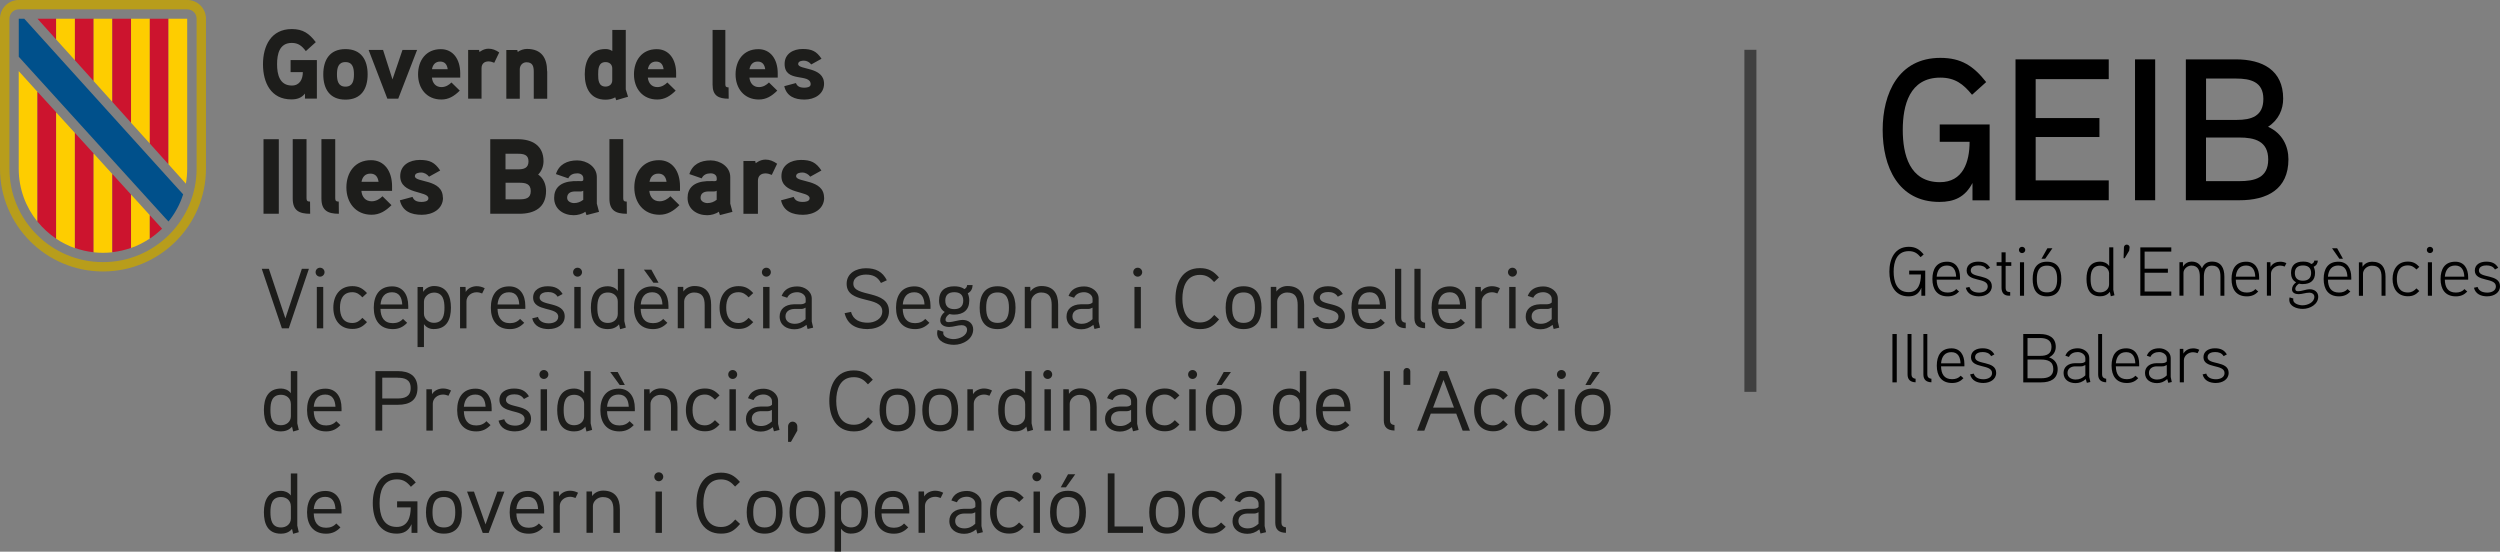 <?xml version="1.0" encoding="UTF-8"?>
<svg id="Capa_2" data-name="Capa 2" xmlns="http://www.w3.org/2000/svg" viewBox="0 0 432.83 95.51">
  <rect x="0" y="0" width="432.83" height="95.51" fill="#808080" stroke="none"/>
  <defs>
    <style>
      .cls-1 {
        fill: none;
      }

      .cls-2 {
        fill: #1d1d1b;
      }

      .cls-3 {
        fill: #00508b;
      }

      .cls-4 {
        fill: #b89d1b;
      }

      .cls-5 {
        fill: #fecd00;
      }

      .cls-6 {
        fill: #fff;
      }

      .cls-7 {
        fill: #cc142e;
      }

      .cls-8 {
        fill: #404040;
      }
    </style>
  </defs>
  <g id="Capa_1-2" data-name="Capa 1">
    <rect class="cls-8" x="302.01" y="8.62" width="2.08" height="59.22"/>
    <path class="cls-2" d="M50.31,10.41v2.08h2.12c0,1.21-.53,2.32-1.9,2.32-2.14,0-2.56-1.96-2.56-3.69s.39-3.69,2.54-3.69c1.15,0,1.78.54,2.44,1.42l1.72-1.55c-1.13-1.5-2.21-2.27-4.15-2.27-3.58,0-4.99,2.91-4.99,6.09s1.37,6.09,4.92,6.09c.94,0,1.75-.24,2.35-1.01v.87h2.06v-6.67h-4.54ZM63.65,12.88c0-2.51-1.11-4.38-3.84-4.38s-3.84,1.88-3.84,4.38,1.11,4.37,3.84,4.37,3.84-1.86,3.84-4.37M61.28,12.88c0,1.06-.2,2.12-1.47,2.12s-1.47-1.06-1.47-2.12.19-2.13,1.47-2.13,1.47,1.07,1.47,2.13M69.68,8.65l-1.73,5.1-1.63-5.1h-2.5l3.24,8.43h1.89l3.26-8.43h-2.52ZM79.68,12.69c0-2.47-1.27-4.18-3.36-4.18-2.57,0-3.94,1.96-3.94,4.37s1.47,4.35,4.03,4.35c1.29,0,2.24-.6,3.19-1.54l-1.44-1.41c-.41.42-1.01.8-1.73.8-1.01,0-1.56-.72-1.65-1.65h4.9v-.74h0ZM74.79,11.98c.14-.78.58-1.32,1.42-1.32s1.2.56,1.3,1.32h-2.73ZM86.43,9.08c-.6-.42-1.18-.65-1.85-.65-.89,0-1.56.58-1.56.58l-.08-.36h-1.89v8.43h2.32v-5.27c0-.72.43-1.18,1.21-1.18.33,0,.67.1.99.24l.86-1.79ZM94.72,12.34c0-2.33-.99-3.87-3.49-3.87-.55,0-1.21.22-1.59.53l-.08-.34h-1.9v8.43h2.33v-5.1c0-.66.48-1.21,1.15-1.21,1.07,0,1.27.7,1.27,1.62v4.69h2.33v-4.74h-.01ZM108.73,16.74c-.04-.12-.39-1.21-.39-1.26V5.18h-2.33v3.65c-.38-.24-.75-.34-1.17-.34-2.64,0-3.6,2.01-3.6,4.37s.95,4.4,3.6,4.4c.58,0,1.18-.12,1.68-.41l.17.5,2.04-.6h0ZM106,13.91c0,.66-.5,1.08-1.15,1.08-1.25,0-1.29-1.19-1.29-2.11s.04-2.13,1.29-2.13c.65,0,1.15.41,1.15,1.08v2.1h0ZM117.06,12.69c0-2.47-1.27-4.18-3.36-4.18-2.57,0-3.94,1.96-3.94,4.37s1.47,4.35,4.03,4.35c1.29,0,2.24-.6,3.19-1.54l-1.44-1.41c-.41.42-1.01.8-1.73.8-1.01,0-1.56-.72-1.65-1.65h4.9v-.74h0ZM112.17,11.98c.14-.78.58-1.32,1.42-1.32s1.2.56,1.3,1.32h-2.73ZM126.15,15.13c-.39,0-.57-.1-.57-.51V5.18h-2.21v9.49c0,1.91,1.03,2.42,2.79,2.42l-.02-1.94h0ZM134.65,12.69c0-2.47-1.27-4.18-3.36-4.18-2.57,0-3.94,1.96-3.94,4.37s1.47,4.35,4.03,4.35c1.29,0,2.24-.6,3.19-1.54l-1.44-1.41c-.41.42-1.01.8-1.73.8-1.01,0-1.56-.72-1.65-1.65h4.9v-.74h0ZM129.76,11.98c.14-.78.58-1.32,1.42-1.32s1.2.56,1.3,1.32h-2.73ZM142.67,14.51c0-3.03-4.48-2.35-4.48-3.43,0-.5.63-.58.99-.58.5,0,.98.27,1.27.66l1.78-.99c-.86-1.3-1.68-1.69-3.27-1.69s-3.12.8-3.12,2.59c0,3.36,4.51,1.52,4.51,3.53,0,.51-.72.58-1.1.58-.87,0-1.25-.29-1.45-.8l-2.02.54c.41,1.75,1.8,2.32,3.51,2.32s3.38-.92,3.38-2.75"/>
    <path class="cls-2" d="M48.27,24.1h-2.65v12.91h2.65v-12.91ZM53.68,34.9c-.42,0-.61-.11-.61-.56v-10.25h-2.39v10.29c0,2.07,1.11,2.63,3.02,2.63l-.02-2.11h0ZM58.65,34.9c-.42,0-.61-.11-.61-.56v-10.25h-2.39v10.29c0,2.07,1.11,2.63,3.02,2.63l-.02-2.11h0ZM67.88,32.26c0-2.68-1.37-4.53-3.64-4.53-2.78,0-4.27,2.12-4.27,4.73s1.6,4.72,4.36,4.72c1.39,0,2.43-.65,3.45-1.66l-1.56-1.54c-.44.46-1.1.87-1.87.87-1.1,0-1.69-.78-1.78-1.8h5.31v-.8h0ZM62.59,31.48c.15-.85.63-1.42,1.54-1.42s1.3.61,1.41,1.42h-2.95ZM76.67,34.22c0-3.29-4.84-2.56-4.84-3.72,0-.54.69-.63,1.08-.63.54,0,1.06.3,1.37.72l1.93-1.07c-.93-1.41-1.82-1.83-3.54-1.83s-3.38.87-3.38,2.81c0,3.2,4.88,2.5,4.88,3.83,0,.56-.78.63-1.18.63-.95,0-1.35-.31-1.57-.87l-2.19.59c.44,1.9,1.94,2.51,3.81,2.51s3.66-1,3.66-2.98M94.54,33.07c0-1.11-.42-2.22-1.37-2.85.61-.59.93-1.46.93-2.31,0-2.74-1.99-3.81-4.47-3.81h-4.75v12.91h5.04c2.62,0,4.62-1.07,4.62-3.94M91.5,27.93c0,1.2-.84,1.39-1.84,1.39h-2.14v-2.7h2.14c.98,0,1.84.15,1.84,1.31M91.89,33.09c0,1.27-.91,1.42-1.97,1.42h-2.39v-2.87h2.39c1.06,0,1.97.17,1.97,1.44M103.33,35.29v-4.64c0-1.78-1.74-2.88-3.39-2.88-1.76,0-3.17.7-3.69,2.37l2.14.74c.28-.63.86-.87,1.56-.87.57,0,1.04.31,1.04.85v.26c0,.11-.07.22-.32.24,0,0-.78-.02-1.39,0-2.32.13-3.34,1.24-3.34,2.9,0,1.94,1.6,3,3.39,3,.67,0,1.48-.2,2.02-.61l.19.59,2.17-.56-.37-1.39h0ZM100.98,34.59c-.47.37-1,.57-1.6.57-.5,0-1.19-.29-1.19-.9,0-.8.59-1.09,1.28-1.11h1.04c.19,0,.34-.04.47-.13v1.57h0ZM108.51,34.9c-.42,0-.61-.11-.61-.56v-10.25h-2.39v10.29c0,2.07,1.11,2.63,3.02,2.63l-.02-2.11h0ZM117.73,32.26c0-2.68-1.37-4.53-3.64-4.53-2.78,0-4.27,2.12-4.27,4.73s1.6,4.72,4.36,4.72c1.39,0,2.43-.65,3.45-1.66l-1.56-1.54c-.44.46-1.1.87-1.87.87-1.1,0-1.69-.78-1.78-1.8h5.31v-.8h0ZM112.45,31.48c.15-.85.63-1.42,1.54-1.42s1.3.61,1.41,1.42h-2.95ZM126.43,35.29v-4.64c0-1.78-1.74-2.88-3.39-2.88-1.77,0-3.17.7-3.69,2.37l2.14.74c.28-.63.86-.87,1.56-.87.57,0,1.04.31,1.04.85v.26c0,.11-.07.22-.32.24,0,0-.78-.02-1.39,0-2.32.13-3.34,1.24-3.34,2.9,0,1.94,1.6,3,3.39,3,.67,0,1.48-.2,2.02-.61l.19.59,2.17-.56-.37-1.39h0ZM124.08,34.59c-.47.37-1,.57-1.6.57-.5,0-1.19-.29-1.19-.9,0-.8.59-1.09,1.28-1.11h1.04c.19,0,.34-.04.47-.13v1.57h0ZM134.53,28.34c-.65-.46-1.28-.71-2-.71-.96,0-1.69.63-1.69.63l-.09-.39h-2.04v9.14h2.51v-5.72c0-.78.46-1.27,1.32-1.27.35,0,.72.11,1.08.26l.93-1.94h0ZM142.67,34.22c0-3.29-4.84-2.56-4.84-3.72,0-.54.69-.63,1.08-.63.54,0,1.06.3,1.37.72l1.93-1.07c-.93-1.41-1.82-1.83-3.54-1.83s-3.38.87-3.38,2.81c0,3.2,4.88,2.5,4.88,3.83,0,.56-.78.63-1.18.63-.95,0-1.35-.31-1.58-.87l-2.19.59c.44,1.9,1.95,2.51,3.81,2.51s3.66-1,3.66-2.98"/>
    <path class="cls-4" d="M32.42,0H3.24C1.45,0,0,1.45,0,3.24v25.93c0,9.84,7.98,17.83,17.83,17.83s17.83-7.98,17.83-17.83V3.24c0-1.79-1.45-3.24-3.24-3.24M34.04,29.17c0,8.95-7.26,16.21-16.21,16.21S1.63,38.13,1.63,29.17V3.24c0-.9.72-1.62,1.62-1.62h29.17c.9,0,1.62.72,1.62,1.62v25.93h0Z"/>
    <polygon class="cls-7" points="9.72 3.24 6.49 3.24 9.72 6.83 9.72 3.24"/>
    <polygon class="cls-5" points="9.72 6.49 9.72 3.24 12.97 3.24 12.97 10.43 9.72 6.83 9.72 6.49"/>
    <polygon class="cls-7" points="12.97 3.24 16.21 3.24 16.21 14.03 12.97 10.43 12.97 3.24"/>
    <polygon class="cls-5" points="16.21 3.24 19.45 3.24 19.45 17.64 16.21 14.03 16.21 3.24"/>
    <polygon class="cls-7" points="19.45 3.24 22.69 3.24 22.69 21.25 19.45 17.64 19.45 3.24"/>
    <polygon class="cls-5" points="22.69 20.26 22.69 3.24 25.94 3.24 25.94 22.69 25.94 24.85 22.69 21.25 22.69 20.26"/>
    <polygon class="cls-7" points="25.94 3.24 29.17 3.24 29.17 28.45 25.94 24.85 25.94 3.24"/>
    <g>
      <path class="cls-5" d="M29.17,28.45V3.24h3.24v25.94c0,.89-.08,1.77-.23,2.62l-3-3.35h0Z"/>
      <path class="cls-5" d="M3.24,29.2c0,3.47,1.21,6.67,3.24,9.17V15.89l-3.24-3.58v16.89Z"/>
      <path class="cls-7" d="M6.49,15.89v22.48c.93,1.14,2.02,2.14,3.24,2.96v-21.89l-3.24-3.55Z"/>
      <path class="cls-5" d="M9.72,19.45v21.88c1,.67,2.09,1.22,3.24,1.63v-19.95l-3.24-3.56Z"/>
      <path class="cls-7" d="M12.97,42.93c1.04.37,2.12.62,3.24.74v-17.1l-3.24-3.56s0,19.92,0,19.92Z"/>
      <path class="cls-5" d="M16.21,41.33v2.35c.53.06,1.07.09,1.62.09s1.09-.03,1.62-.09v-13.54l-3.24-3.57s0,14.76,0,14.76Z"/>
      <path class="cls-7" d="M22.69,33.69l-3.24-3.57v13.54c1.13-.13,2.21-.38,3.24-.74v-9.23h0Z"/>
    </g>
    <polygon class="cls-6" points="22.69 31.26 22.74 31.23 22.69 31.19 22.69 31.26"/>
    <g>
      <path class="cls-5" d="M22.69,42.93c1.16-.41,2.24-.96,3.24-1.63v-4.05l-3.24-3.57v9.23h0Z"/>
      <path class="cls-7" d="M25.94,37.26v4.05c.76-.51,1.47-1.08,2.12-1.72l-2.12-2.33Z"/>
      <path class="cls-3" d="M29.17,38.35c1.12-1.38,1.99-2.97,2.54-4.7l-1.71-1.88L4.2,3.24h-.95v6.59l25.27,27.82.65.7h.01s0,0,0,0Z"/>
    </g>
    <g>
      <rect class="cls-1" x="45.08" y="44.32" width="234.5" height="49.63"/>
      <path class="cls-2" d="M53.48,46.54l-3.48,10.3h-1.2l-3.48-10.3h1.23l2.86,8.58,2.85-8.58h1.23Z"/>
      <path class="cls-2" d="M55.41,47.9c-.43,0-.77-.35-.77-.77,0-.44.34-.78.77-.78s.78.34.78.78c0,.41-.35.77-.78.77ZM55.96,56.84h-1.11v-7.16h1.11v7.16Z"/>
      <path class="cls-2" d="M62.74,51.48c-.47-.51-.98-.89-1.74-.89-1.67,0-2.14,1.31-2.14,2.67s.47,2.66,2.14,2.66c.77,0,1.27-.37,1.74-.89l.8.74c-.75.8-1.4,1.18-2.54,1.18-2.18,0-3.29-1.62-3.29-3.69s1.11-3.72,3.29-3.72c1.14,0,1.8.41,2.54,1.2l-.8.74Z"/>
      <path class="cls-2" d="M70.68,53.48h-4.81c.04,1.45.62,2.47,2.15,2.47.74,0,1.33-.26,1.75-.74l.72.68c-.68.71-1.43,1.09-2.48,1.09-2.27,0-3.3-1.58-3.3-3.7s.96-3.7,3.19-3.7c1.86,0,2.78,1.45,2.78,3.38v.53h0ZM69.64,52.71c-.06-1.17-.5-2.11-1.77-2.11s-1.87.84-1.99,2.11h3.76Z"/>
      <path class="cls-2" d="M75.11,56.98c-.56,0-1.23-.18-1.71-.86v3.97h-1.11v-10.4h.95l.03.84c.47-.74,1.26-1.01,1.86-1.01,2.24,0,2.94,1.77,2.94,3.76s-.71,3.69-2.95,3.69h0ZM75.11,50.66c-.92,0-1.71.75-1.71,1.55v2.12c0,.84.78,1.56,1.71,1.56,1.64,0,1.84-1.43,1.84-2.61s-.2-2.63-1.84-2.63Z"/>
      <path class="cls-2" d="M83.48,50.81c-.29-.12-.62-.21-.95-.21-.96,0-1.77.68-1.77,1.58v4.66h-1.11v-7.16h.95l.03.86c.37-.65,1.17-.99,1.9-.99.48,0,.95.12,1.39.35l-.44.9h0Z"/>
      <path class="cls-2" d="M90.95,53.48h-4.81c.04,1.45.62,2.47,2.15,2.47.74,0,1.33-.26,1.75-.74l.72.68c-.68.71-1.43,1.09-2.48,1.09-2.27,0-3.3-1.58-3.3-3.7s.96-3.7,3.19-3.7c1.86,0,2.78,1.45,2.78,3.38v.53h0ZM89.9,52.71c-.06-1.17-.5-2.11-1.77-2.11s-1.87.84-1.99,2.11h3.76Z"/>
      <path class="cls-2" d="M95.05,56.98c-1.39,0-2.57-.48-2.91-1.86l.99-.25c.25.81,1.01,1.11,1.9,1.11.66,0,1.62-.26,1.62-1.14,0-1.8-4.35-.78-4.35-3.32,0-1.36,1.2-1.96,2.5-1.96,1.21,0,1.99.34,2.61,1.34l-.87.47c-.38-.6-.98-.81-1.65-.81-.54,0-1.46.15-1.46.96,0,1.56,4.34.59,4.34,3.27,0,1.45-1.37,2.18-2.72,2.18h0Z"/>
      <path class="cls-2" d="M99.99,47.9c-.42,0-.77-.35-.77-.77,0-.44.34-.78.77-.78s.78.34.78.78c0,.41-.35.77-.78.77ZM100.54,56.84h-1.11v-7.16h1.11v7.16Z"/>
      <path class="cls-2" d="M107.36,56.99l-.19-.84c-.5.62-1.24.83-1.92.83-2.27,0-2.95-1.69-2.95-3.72s.72-3.7,2.97-3.7c.54,0,1.27.21,1.7.81v-3.82h1.12v9.03s.25,1.1.26,1.14l-.99.28ZM106.96,52.2c0-.96-.77-1.56-1.7-1.56-1.65,0-1.84,1.42-1.84,2.63s.19,2.64,1.83,2.64c.93,0,1.71-.59,1.71-1.56v-2.14Z"/>
      <path class="cls-2" d="M115.73,53.48h-4.81c.04,1.45.62,2.47,2.15,2.47.74,0,1.33-.26,1.75-.74l.72.68c-.68.71-1.43,1.09-2.48,1.09-2.27,0-3.3-1.58-3.3-3.7s.96-3.7,3.19-3.7c1.86,0,2.78,1.45,2.78,3.38v.53h0ZM114.69,52.71c-.06-1.17-.5-2.11-1.77-2.11s-1.87.84-1.99,2.11h3.76ZM114.01,48.95h-.89l-1.64-2.26h1.29l1.24,2.26Z"/>
      <path class="cls-2" d="M123.11,56.84h-1.11v-4.03c0-1.26-.37-2.17-1.84-2.17-.98,0-1.71.78-1.71,1.56v4.63h-1.11v-7.16h.95l.03.8c.45-.68,1.24-.95,1.89-.95,2.09,0,2.91,1.29,2.91,3.24v4.06h0Z"/>
      <path class="cls-2" d="M129.61,51.48c-.47-.51-.98-.89-1.74-.89-1.67,0-2.14,1.31-2.14,2.67s.47,2.66,2.14,2.66c.77,0,1.27-.37,1.74-.89l.8.74c-.75.8-1.4,1.18-2.54,1.18-2.18,0-3.29-1.62-3.29-3.69s1.11-3.72,3.29-3.72c1.14,0,1.8.41,2.54,1.2l-.8.74Z"/>
      <path class="cls-2" d="M132.68,47.9c-.43,0-.77-.35-.77-.77,0-.44.34-.78.77-.78s.78.34.78.78c0,.41-.35.77-.78.77ZM133.23,56.84h-1.11v-7.16h1.11v7.16Z"/>
      <path class="cls-2" d="M140.78,56.73l-.96.23-.19-.72c-.66.54-1.33.77-2.08.77-1.4,0-2.57-.75-2.57-2.21,0-1.3.95-2.08,2.48-2.12.22-.01,1.11,0,1.11,0,.32-.01.66-.04.92-.32v-.59c0-.75-.78-1.18-1.46-1.18s-1.43.25-1.74.96l-.96-.32c.44-1.17,1.43-1.64,2.73-1.64,1.21,0,2.48.83,2.48,2.09v3.99l.25,1.08h0ZM139.48,53.26c-.4.22-.56.23-.86.23h-1.1c-.77.02-1.53.38-1.53,1.3s.84,1.27,1.58,1.27,1.33-.26,1.9-.8v-2Z"/>
      <path class="cls-2" d="M150.25,56.98c-2.09,0-3.54-.81-4.02-2.76l1.12-.22c.35,1.42,1.58,1.87,2.89,1.87,1.14,0,2.51-.6,2.51-1.96,0-2.82-6.17-1.12-6.17-4.78,0-1.84,1.65-2.69,3.35-2.69s2.86.59,3.61,2.08l-1.02.47c-.57-1.07-1.4-1.45-2.6-1.45-.93,0-2.18.37-2.18,1.58,0,2.45,6.17.92,6.17,4.78,0,1.99-1.8,3.07-3.67,3.07h0Z"/>
      <path class="cls-2" d="M161.1,53.48h-4.81c.04,1.45.62,2.47,2.15,2.47.74,0,1.33-.26,1.75-.74l.72.68c-.68.71-1.43,1.09-2.48,1.09-2.27,0-3.3-1.58-3.3-3.7s.96-3.7,3.19-3.7c1.86,0,2.78,1.45,2.78,3.38v.53h0ZM160.06,52.71c-.06-1.17-.5-2.11-1.77-2.11s-1.87.84-1.99,2.11h3.76,0Z"/>
      <path class="cls-2" d="M165.19,54.47c-.28,0-.5-.03-.81-.1-.35.22-.68.56-.68.99,0,.35.26.41.51.41.84,0,1.64-.38,2.47-.38,1.02,0,1.81.63,1.81,1.64,0,1.67-1.74,2.67-3.32,2.67-1.33,0-2.92-.56-2.92-2.02,0-.18.03-.38.09-.56l.99.31c-.02.07-.03.15-.03.23,0,.72,1.08,1.05,1.78,1.05.98,0,2.35-.54,2.35-1.64,0-.53-.48-.77-.92-.77-.75,0-1.45.31-2.18.31-.78,0-1.55-.34-1.55-1.14,0-.5.26-1.04.78-1.46-.74-.45-.98-1.23-.98-1.97,0-1.65.98-2.47,2.61-2.47.62,0,1.26.09,1.77.48.31-.15.45-.38.48-.69h.95c-.03.56-.21,1.11-.84,1.42.21.47.26.87.26,1.27,0,1.61-1.02,2.42-2.64,2.42h.01ZM165.22,50.59c-.96,0-1.56.44-1.56,1.45s.57,1.48,1.55,1.48,1.56-.47,1.56-1.48-.59-1.45-1.55-1.45Z"/>
      <path class="cls-2" d="M172.71,56.98c-2.29,0-3.1-1.59-3.1-3.7s.81-3.72,3.1-3.72,3.11,1.61,3.11,3.72-.83,3.7-3.11,3.7ZM172.71,50.63c-1.68,0-1.97,1.31-1.97,2.64s.29,2.63,1.97,2.63,1.97-1.3,1.97-2.63-.29-2.64-1.97-2.64Z"/>
      <path class="cls-2" d="M183.19,56.84h-1.11v-4.03c0-1.26-.37-2.17-1.84-2.17-.98,0-1.71.78-1.71,1.56v4.63h-1.11v-7.16h.95l.03.8c.45-.68,1.24-.95,1.89-.95,2.09,0,2.91,1.29,2.91,3.24v4.06h0Z"/>
      <path class="cls-2" d="M190.45,56.73l-.96.23-.19-.72c-.66.54-1.33.77-2.08.77-1.4,0-2.57-.75-2.57-2.21,0-1.3.95-2.08,2.48-2.12.22-.01,1.11,0,1.11,0,.32-.01.66-.04.92-.32v-.59c0-.75-.78-1.18-1.46-1.18s-1.43.25-1.74.96l-.96-.32c.44-1.17,1.43-1.64,2.73-1.64,1.21,0,2.48.83,2.48,2.09v3.99l.25,1.08h0ZM189.15,53.26c-.4.22-.56.23-.86.23h-1.09c-.77.02-1.53.38-1.53,1.3s.84,1.27,1.58,1.27,1.33-.26,1.9-.8v-2h0Z"/>
      <path class="cls-2" d="M196.97,47.9c-.42,0-.77-.35-.77-.77,0-.44.34-.78.77-.78s.78.34.78.78c0,.41-.35.77-.78.77ZM197.52,56.84h-1.11v-7.16h1.11v7.16Z"/>
      <path class="cls-2" d="M211.06,55.3c-.98,1.15-1.75,1.68-3.3,1.68-3.07,0-4.25-2.54-4.25-5.28s1.17-5.28,4.24-5.28c1.47,0,2.36.53,3.29,1.61l-.84.8c-.68-.77-1.33-1.24-2.45-1.24-2.42,0-3.04,2.2-3.04,4.12s.62,4.12,3.04,4.12c1.14,0,1.8-.5,2.48-1.3l.84.78h0Z"/>
      <path class="cls-2" d="M215.3,56.98c-2.29,0-3.1-1.59-3.1-3.7s.81-3.72,3.1-3.72,3.11,1.61,3.11,3.72-.83,3.7-3.11,3.7ZM215.3,50.63c-1.68,0-1.97,1.31-1.97,2.64s.29,2.63,1.97,2.63,1.97-1.3,1.97-2.63-.29-2.64-1.97-2.64Z"/>
      <path class="cls-2" d="M225.78,56.84h-1.11v-4.03c0-1.26-.37-2.17-1.84-2.17-.98,0-1.71.78-1.71,1.56v4.63h-1.11v-7.16h.95l.03.8c.45-.68,1.24-.95,1.89-.95,2.09,0,2.91,1.29,2.91,3.24v4.06h0Z"/>
      <path class="cls-2" d="M230.13,56.98c-1.39,0-2.57-.48-2.91-1.86l.99-.25c.25.81,1.01,1.11,1.9,1.11.66,0,1.62-.26,1.62-1.14,0-1.8-4.35-.78-4.35-3.32,0-1.36,1.2-1.96,2.5-1.96,1.21,0,1.99.34,2.61,1.34l-.87.47c-.38-.6-.98-.81-1.65-.81-.54,0-1.46.15-1.46.96,0,1.56,4.34.59,4.34,3.27,0,1.45-1.37,2.18-2.72,2.18h0Z"/>
      <path class="cls-2" d="M239.95,53.48h-4.81c.04,1.45.62,2.47,2.15,2.47.74,0,1.33-.26,1.75-.74l.72.68c-.68.71-1.43,1.09-2.48,1.09-2.27,0-3.3-1.58-3.3-3.7s.96-3.7,3.19-3.7c1.86,0,2.78,1.45,2.78,3.38v.53h0ZM238.9,52.71c-.06-1.17-.5-2.11-1.77-2.11s-1.87.84-1.99,2.11h3.76,0Z"/>
      <path class="cls-2" d="M243.39,56.83c-1.24-.03-1.86-.56-1.86-1.77v-8.52h1.07v8.52c0,.41.17.77.78.81v.96Z"/>
      <path class="cls-2" d="M246.74,56.83c-1.24-.03-1.86-.56-1.86-1.77v-8.52h1.07v8.52c0,.41.17.77.78.81v.96Z"/>
      <path class="cls-2" d="M253.82,53.48h-4.81c.04,1.45.62,2.47,2.15,2.47.74,0,1.33-.26,1.75-.74l.72.68c-.68.71-1.43,1.09-2.48,1.09-2.27,0-3.3-1.58-3.3-3.7s.96-3.7,3.19-3.7c1.86,0,2.78,1.45,2.78,3.38v.53h0ZM252.77,52.71c-.06-1.17-.5-2.11-1.77-2.11s-1.87.84-1.99,2.11h3.76,0Z"/>
      <path class="cls-2" d="M259.25,50.81c-.29-.12-.62-.21-.95-.21-.96,0-1.77.68-1.77,1.58v4.66h-1.11v-7.16h.95l.03.86c.37-.65,1.17-.99,1.9-.99.48,0,.95.12,1.39.35l-.44.9h0Z"/>
      <path class="cls-2" d="M261.85,47.9c-.42,0-.77-.35-.77-.77,0-.44.34-.78.77-.78s.78.34.78.78c0,.41-.35.77-.78.77ZM262.4,56.84h-1.11v-7.16h1.11v7.16Z"/>
      <path class="cls-2" d="M269.95,56.73l-.96.23-.19-.72c-.66.54-1.33.77-2.08.77-1.4,0-2.57-.75-2.57-2.21,0-1.3.95-2.08,2.48-2.12.22-.01,1.11,0,1.11,0,.32-.01.66-.04.92-.32v-.59c0-.75-.78-1.18-1.46-1.18s-1.43.25-1.74.96l-.96-.32c.44-1.17,1.43-1.64,2.73-1.64,1.21,0,2.48.83,2.48,2.09v3.99l.25,1.08h0ZM268.65,53.26c-.4.22-.56.23-.86.23h-1.09c-.77.02-1.53.38-1.53,1.3s.84,1.27,1.58,1.27,1.33-.26,1.9-.8v-2h0Z"/>
      <path class="cls-2" d="M50.75,74.7l-.19-.84c-.5.62-1.24.83-1.92.83-2.27,0-2.95-1.69-2.95-3.72s.72-3.7,2.97-3.7c.54,0,1.27.21,1.69.81v-3.82h1.12v9.03s.25,1.1.26,1.14l-.99.28h0ZM50.35,69.91c0-.96-.77-1.56-1.69-1.56-1.65,0-1.84,1.42-1.84,2.63s.19,2.64,1.83,2.64c.93,0,1.71-.59,1.71-1.56v-2.14h0Z"/>
      <path class="cls-2" d="M59.13,71.19h-4.81c.04,1.45.62,2.47,2.15,2.47.74,0,1.33-.26,1.75-.74l.72.68c-.68.71-1.43,1.09-2.48,1.09-2.27,0-3.3-1.58-3.3-3.7s.96-3.7,3.19-3.7c1.86,0,2.78,1.45,2.78,3.38v.53h0ZM58.08,70.42c-.06-1.17-.5-2.11-1.77-2.11s-1.87.84-1.99,2.11h3.76Z"/>
      <path class="cls-2" d="M68.9,70.08h-2.72v4.47h-1.18v-10.3h3.87c1.97,0,3.41.8,3.41,2.92s-1.34,2.91-3.38,2.91h0ZM68.84,65.39h-2.66v3.6h2.66c1.23,0,2.26-.32,2.26-1.81s-1.05-1.78-2.26-1.78h0Z"/>
      <path class="cls-2" d="M77.65,68.52c-.29-.12-.62-.21-.95-.21-.96,0-1.77.68-1.77,1.58v4.66h-1.11v-7.16h.95l.03.86c.37-.65,1.17-.99,1.9-.99.48,0,.95.12,1.39.35l-.44.9h0Z"/>
      <path class="cls-2" d="M85.12,71.19h-4.81c.04,1.45.62,2.47,2.15,2.47.74,0,1.33-.26,1.75-.74l.72.68c-.68.71-1.43,1.09-2.48,1.09-2.27,0-3.3-1.58-3.3-3.7s.96-3.7,3.19-3.7c1.86,0,2.78,1.45,2.78,3.38v.53h0ZM84.07,70.42c-.06-1.17-.5-2.11-1.77-2.11s-1.87.84-1.99,2.11h3.76Z"/>
      <path class="cls-2" d="M89.22,74.69c-1.39,0-2.57-.48-2.91-1.86l.99-.25c.25.81,1.01,1.11,1.9,1.11.66,0,1.62-.26,1.62-1.14,0-1.8-4.35-.78-4.35-3.32,0-1.36,1.2-1.96,2.5-1.96,1.21,0,1.99.34,2.61,1.34l-.87.47c-.38-.6-.98-.81-1.65-.81-.54,0-1.46.15-1.46.96,0,1.56,4.34.59,4.34,3.27,0,1.45-1.37,2.18-2.72,2.18h0Z"/>
      <path class="cls-2" d="M94.16,65.61c-.42,0-.77-.35-.77-.77,0-.44.34-.78.77-.78s.78.34.78.78c0,.41-.35.77-.78.77ZM94.71,74.56h-1.11v-7.16h1.11v7.16Z"/>
      <path class="cls-2" d="M101.53,74.7l-.19-.84c-.5.62-1.24.83-1.92.83-2.27,0-2.95-1.69-2.95-3.72s.72-3.7,2.97-3.7c.54,0,1.27.21,1.7.81v-3.82h1.12v9.03s.25,1.1.26,1.14l-.99.28ZM101.13,69.91c0-.96-.77-1.56-1.7-1.56-1.65,0-1.84,1.42-1.84,2.63s.19,2.64,1.83,2.64c.93,0,1.71-.59,1.71-1.56v-2.14Z"/>
      <path class="cls-2" d="M109.91,71.19h-4.81c.04,1.45.62,2.47,2.15,2.47.74,0,1.33-.26,1.75-.74l.72.68c-.68.71-1.43,1.09-2.48,1.09-2.27,0-3.3-1.58-3.3-3.7s.96-3.7,3.19-3.7c1.86,0,2.78,1.45,2.78,3.38v.53h0ZM108.86,70.42c-.06-1.17-.5-2.11-1.77-2.11s-1.87.84-1.99,2.11h3.76ZM108.18,66.66h-.89l-1.64-2.26h1.29l1.24,2.26Z"/>
      <path class="cls-2" d="M117.28,74.56h-1.11v-4.03c0-1.26-.37-2.17-1.84-2.17-.98,0-1.71.78-1.71,1.56v4.63h-1.11v-7.16h.95l.03.8c.45-.68,1.24-.95,1.89-.95,2.09,0,2.91,1.29,2.91,3.24v4.06h0Z"/>
      <path class="cls-2" d="M123.78,69.2c-.47-.51-.98-.89-1.74-.89-1.67,0-2.14,1.31-2.14,2.67s.47,2.66,2.14,2.66c.77,0,1.27-.37,1.74-.89l.8.74c-.75.8-1.4,1.18-2.54,1.18-2.18,0-3.29-1.62-3.29-3.69s1.11-3.72,3.29-3.72c1.14,0,1.8.41,2.54,1.2,0,0-.8.74-.8.74Z"/>
      <path class="cls-2" d="M126.85,65.61c-.43,0-.77-.35-.77-.77,0-.44.34-.78.77-.78s.78.34.78.78c0,.41-.35.77-.78.77ZM127.4,74.56h-1.11v-7.16h1.11v7.16Z"/>
      <path class="cls-2" d="M134.95,74.44l-.96.23-.19-.72c-.66.54-1.33.77-2.08.77-1.4,0-2.57-.75-2.57-2.21,0-1.3.95-2.08,2.48-2.12.22-.01,1.11,0,1.11,0,.32-.01.66-.04.92-.32v-.59c0-.75-.78-1.18-1.46-1.18s-1.43.25-1.74.96l-.96-.32c.44-1.17,1.43-1.64,2.73-1.64,1.21,0,2.48.83,2.48,2.09v3.99l.25,1.08h0ZM133.65,70.96c-.4.22-.56.23-.86.23h-1.1c-.77.02-1.53.38-1.53,1.3s.84,1.27,1.58,1.27,1.33-.26,1.9-.8v-2Z"/>
      <path class="cls-2" d="M138.04,74.56l-1.1,1.94h-.5v-2.67c0-.45.35-.83.77-.83.47,0,.83.37.83.83v.72h0Z"/>
      <path class="cls-2" d="M151.13,73.01c-.98,1.15-1.75,1.68-3.3,1.68-3.07,0-4.25-2.54-4.25-5.28s1.17-5.28,4.24-5.28c1.47,0,2.36.53,3.29,1.61l-.84.8c-.68-.77-1.33-1.24-2.45-1.24-2.42,0-3.04,2.2-3.04,4.12s.62,4.12,3.04,4.12c1.14,0,1.8-.5,2.48-1.3l.84.78h0Z"/>
      <path class="cls-2" d="M155.38,74.69c-2.29,0-3.1-1.59-3.1-3.7s.81-3.72,3.1-3.72,3.11,1.61,3.11,3.72-.83,3.7-3.11,3.7ZM155.38,68.34c-1.68,0-1.97,1.31-1.97,2.64s.29,2.63,1.97,2.63,1.97-1.3,1.97-2.63-.29-2.64-1.97-2.64Z"/>
      <path class="cls-2" d="M162.78,74.69c-2.29,0-3.1-1.59-3.1-3.7s.81-3.72,3.1-3.72,3.11,1.61,3.11,3.72-.83,3.7-3.11,3.7ZM162.78,68.34c-1.68,0-1.97,1.31-1.97,2.64s.29,2.63,1.97,2.63,1.97-1.3,1.97-2.63-.29-2.64-1.97-2.64Z"/>
      <path class="cls-2" d="M171.31,68.52c-.29-.12-.62-.21-.95-.21-.96,0-1.77.68-1.77,1.58v4.66h-1.11v-7.16h.95l.03.86c.37-.65,1.17-.99,1.9-.99.48,0,.95.12,1.39.35l-.44.9h0Z"/>
      <path class="cls-2" d="M177.88,74.7l-.19-.84c-.5.62-1.24.83-1.92.83-2.27,0-2.95-1.69-2.95-3.72s.72-3.7,2.97-3.7c.54,0,1.27.21,1.69.81v-3.82h1.12v9.03s.25,1.1.26,1.14l-.99.28h0ZM177.48,69.91c0-.96-.77-1.56-1.69-1.56-1.65,0-1.84,1.42-1.84,2.63s.19,2.64,1.83,2.64c.93,0,1.71-.59,1.71-1.56v-2.14h0Z"/>
      <path class="cls-2" d="M181.39,65.61c-.43,0-.77-.35-.77-.77,0-.44.34-.78.77-.78s.78.34.78.78c0,.41-.35.77-.78.77ZM181.94,74.56h-1.11v-7.16h1.11v7.16Z"/>
      <path class="cls-2" d="M189.86,74.56h-1.11v-4.03c0-1.26-.37-2.17-1.84-2.17-.98,0-1.71.78-1.71,1.56v4.63h-1.11v-7.16h.95l.03.8c.45-.68,1.24-.95,1.89-.95,2.09,0,2.91,1.29,2.91,3.24v4.06h0Z"/>
      <path class="cls-2" d="M197.12,74.44l-.96.23-.19-.72c-.66.54-1.33.77-2.08.77-1.4,0-2.57-.75-2.57-2.21,0-1.3.95-2.08,2.48-2.12.22-.01,1.11,0,1.11,0,.32-.01.66-.04.92-.32v-.59c0-.75-.78-1.18-1.46-1.18s-1.43.25-1.74.96l-.96-.32c.44-1.17,1.43-1.64,2.73-1.64,1.21,0,2.48.83,2.48,2.09v3.99l.25,1.08h0ZM195.83,70.96c-.4.22-.56.23-.86.23h-1.09c-.77.02-1.53.38-1.53,1.3s.84,1.27,1.58,1.27,1.33-.26,1.9-.8v-2h0Z"/>
      <path class="cls-2" d="M203.4,69.2c-.47-.51-.98-.89-1.74-.89-1.67,0-2.14,1.31-2.14,2.67s.47,2.66,2.14,2.66c.77,0,1.27-.37,1.74-.89l.8.74c-.75.8-1.4,1.18-2.54,1.18-2.18,0-3.29-1.62-3.29-3.69s1.11-3.72,3.29-3.72c1.14,0,1.8.41,2.54,1.2,0,0-.8.74-.8.74Z"/>
      <path class="cls-2" d="M206.47,65.61c-.43,0-.77-.35-.77-.77,0-.44.34-.78.77-.78s.78.34.78.78c0,.41-.35.77-.78.77ZM207.01,74.56h-1.11v-7.16h1.11v7.16Z"/>
      <path class="cls-2" d="M211.87,74.69c-2.29,0-3.1-1.59-3.1-3.7s.81-3.72,3.1-3.72,3.11,1.61,3.11,3.72-.83,3.7-3.11,3.7ZM211.87,68.34c-1.68,0-1.97,1.31-1.97,2.64s.29,2.63,1.97,2.63,1.97-1.3,1.97-2.63-.29-2.64-1.97-2.64ZM213.12,64.4l-1.61,2.26h-.9l1.26-2.26h1.26,0Z"/>
      <path class="cls-2" d="M225.43,74.7l-.19-.84c-.5.62-1.24.83-1.92.83-2.27,0-2.95-1.69-2.95-3.72s.72-3.7,2.97-3.7c.54,0,1.27.21,1.7.81v-3.82h1.12v9.03s.25,1.1.26,1.14l-.99.28ZM225.03,69.91c0-.96-.77-1.56-1.7-1.56-1.65,0-1.84,1.42-1.84,2.63s.19,2.64,1.83,2.64c.93,0,1.71-.59,1.71-1.56v-2.14Z"/>
      <path class="cls-2" d="M233.81,71.19h-4.81c.04,1.45.62,2.47,2.15,2.47.74,0,1.33-.26,1.75-.74l.72.68c-.68.71-1.43,1.09-2.48,1.09-2.27,0-3.3-1.58-3.3-3.7s.96-3.7,3.19-3.7c1.86,0,2.78,1.45,2.78,3.38v.53h0ZM232.76,70.42c-.06-1.17-.5-2.11-1.77-2.11s-1.87.84-1.99,2.11h3.76,0Z"/>
      <path class="cls-2" d="M241.44,74.54c-1.24-.03-1.86-.56-1.86-1.77v-8.52h1.07v8.52c0,.41.17.77.78.81v.96Z"/>
      <path class="cls-2" d="M244.17,66.63h-1.18v-2.36c0-.31.26-.57.59-.57s.59.26.59.57v2.36h0Z"/>
      <path class="cls-2" d="M254.49,74.56h-1.26l-1.11-2.95h-4.41l-1.11,2.95h-1.26l3.96-10.3h1.23l3.96,10.3h0ZM251.73,70.57l-1.81-4.81-1.81,4.81h3.63,0Z"/>
      <path class="cls-2" d="M260.25,69.2c-.47-.51-.98-.89-1.74-.89-1.67,0-2.14,1.31-2.14,2.67s.47,2.66,2.14,2.66c.77,0,1.27-.37,1.74-.89l.8.74c-.75.8-1.4,1.18-2.54,1.18-2.18,0-3.29-1.62-3.29-3.69s1.11-3.72,3.29-3.72c1.14,0,1.8.41,2.54,1.2,0,0-.8.74-.8.74Z"/>
      <path class="cls-2" d="M267.27,69.2c-.47-.51-.98-.89-1.74-.89-1.67,0-2.14,1.31-2.14,2.67s.47,2.66,2.14,2.66c.77,0,1.27-.37,1.74-.89l.8.74c-.75.8-1.4,1.18-2.54,1.18-2.18,0-3.29-1.62-3.29-3.69s1.11-3.72,3.29-3.72c1.14,0,1.8.41,2.54,1.2,0,0-.8.74-.8.74Z"/>
      <path class="cls-2" d="M270.33,65.61c-.42,0-.77-.35-.77-.77,0-.44.34-.78.77-.78s.78.34.78.78c0,.41-.35.77-.78.77ZM270.88,74.56h-1.11v-7.16h1.11v7.16Z"/>
      <path class="cls-2" d="M275.74,74.69c-2.29,0-3.1-1.59-3.1-3.7s.81-3.72,3.1-3.72,3.11,1.61,3.11,3.72-.83,3.7-3.11,3.7ZM275.74,68.34c-1.68,0-1.97,1.31-1.97,2.64s.29,2.63,1.97,2.63,1.97-1.3,1.97-2.63-.29-2.64-1.97-2.64ZM276.99,64.4l-1.61,2.26h-.9l1.26-2.26h1.26,0Z"/>
      <path class="cls-2" d="M50.75,92.41l-.19-.84c-.5.62-1.24.83-1.92.83-2.27,0-2.95-1.69-2.95-3.72s.72-3.7,2.97-3.7c.54,0,1.27.21,1.69.81v-3.82h1.12v9.03s.25,1.1.26,1.14l-.99.28h0ZM50.35,87.61c0-.96-.77-1.56-1.69-1.56-1.65,0-1.84,1.42-1.84,2.63s.19,2.64,1.83,2.64c.93,0,1.71-.59,1.71-1.56v-2.14h0Z"/>
      <path class="cls-2" d="M59.13,88.9h-4.81c.04,1.45.62,2.47,2.15,2.47.74,0,1.33-.26,1.75-.74l.72.68c-.68.71-1.43,1.09-2.48,1.09-2.27,0-3.3-1.58-3.3-3.7s.96-3.7,3.19-3.7c1.86,0,2.78,1.45,2.78,3.38v.53h0ZM58.08,88.13c-.06-1.17-.5-2.11-1.77-2.11s-1.87.84-1.99,2.11h3.76Z"/>
      <path class="cls-2" d="M72.27,86.8v5.46h-1.02v-1.51c-.54,1.23-1.42,1.64-2.59,1.64-3.02,0-4.12-2.61-4.12-5.28s1.15-5.28,4.18-5.28c1.49,0,2.36.57,3.26,1.7l-.84.75c-.66-.81-1.3-1.29-2.42-1.29-2.45,0-3,2.18-3,4.12s.54,4.12,2.97,4.12c1.9,0,2.42-1.68,2.42-3.38h-2.36v-1.05h3.52Z"/>
      <path class="cls-2" d="M76.85,92.39c-2.29,0-3.1-1.59-3.1-3.7s.81-3.72,3.1-3.72,3.11,1.61,3.11,3.72-.83,3.7-3.11,3.7ZM76.85,86.05c-1.68,0-1.97,1.31-1.97,2.64s.29,2.63,1.97,2.63,1.97-1.3,1.97-2.63-.29-2.64-1.97-2.64Z"/>
      <path class="cls-2" d="M87.33,85.11l-2.73,7.16h-1.02l-2.72-7.16h1.2l2,5.67,2.05-5.67h1.21,0Z"/>
      <path class="cls-2" d="M94.21,88.9h-4.81c.04,1.45.62,2.47,2.15,2.47.74,0,1.33-.26,1.75-.74l.72.68c-.68.71-1.43,1.09-2.48,1.09-2.27,0-3.3-1.58-3.3-3.7s.96-3.7,3.19-3.7c1.86,0,2.78,1.45,2.78,3.38v.53h0ZM93.16,88.13c-.06-1.17-.5-2.11-1.77-2.11s-1.87.84-1.99,2.11h3.76Z"/>
      <path class="cls-2" d="M99.64,86.22c-.29-.12-.62-.21-.95-.21-.96,0-1.77.68-1.77,1.58v4.66h-1.11v-7.16h.95l.03.86c.37-.65,1.17-.99,1.9-.99.48,0,.95.12,1.39.35l-.44.9h0Z"/>
      <path class="cls-2" d="M107.31,92.26h-1.11v-4.03c0-1.26-.37-2.17-1.84-2.17-.98,0-1.71.78-1.71,1.56v4.63h-1.11v-7.16h.95l.03.8c.45-.68,1.24-.95,1.89-.95,2.09,0,2.91,1.29,2.91,3.24v4.06h0Z"/>
      <path class="cls-2" d="M114.05,83.32c-.42,0-.77-.35-.77-.77,0-.44.34-.78.77-.78s.78.34.78.78c0,.41-.35.77-.78.77ZM114.6,92.26h-1.11v-7.16h1.11v7.16Z"/>
      <path class="cls-2" d="M128.13,90.71c-.98,1.15-1.75,1.68-3.3,1.68-3.07,0-4.25-2.54-4.25-5.28s1.17-5.28,4.24-5.28c1.47,0,2.36.53,3.29,1.61l-.84.8c-.68-.77-1.33-1.24-2.45-1.24-2.42,0-3.04,2.2-3.04,4.12s.62,4.12,3.04,4.12c1.14,0,1.8-.5,2.48-1.3l.84.78h0Z"/>
      <path class="cls-2" d="M132.38,92.39c-2.29,0-3.1-1.59-3.1-3.7s.81-3.72,3.1-3.72,3.11,1.61,3.11,3.72-.83,3.7-3.11,3.7ZM132.38,86.05c-1.68,0-1.97,1.31-1.97,2.64s.29,2.63,1.97,2.63,1.97-1.3,1.97-2.63-.29-2.64-1.97-2.64Z"/>
      <path class="cls-2" d="M139.79,92.39c-2.29,0-3.1-1.59-3.1-3.7s.81-3.72,3.1-3.72,3.11,1.61,3.11,3.72-.83,3.7-3.11,3.7h0ZM139.79,86.05c-1.68,0-1.97,1.31-1.97,2.64s.29,2.63,1.97,2.63,1.97-1.3,1.97-2.63-.29-2.64-1.97-2.64h0Z"/>
      <path class="cls-2" d="M147.32,92.39c-.56,0-1.23-.18-1.71-.86v3.97h-1.11v-10.4h.95l.03.84c.47-.74,1.26-1.01,1.86-1.01,2.24,0,2.94,1.77,2.94,3.76s-.71,3.69-2.95,3.69h0ZM147.32,86.08c-.92,0-1.71.75-1.71,1.55v2.12c0,.84.78,1.56,1.71,1.56,1.64,0,1.84-1.43,1.84-2.61s-.21-2.63-1.84-2.63Z"/>
      <path class="cls-2" d="M157.43,88.9h-4.81c.04,1.45.62,2.47,2.15,2.47.74,0,1.33-.26,1.75-.74l.72.68c-.68.71-1.43,1.09-2.48,1.09-2.27,0-3.3-1.58-3.3-3.7s.96-3.7,3.19-3.7c1.86,0,2.78,1.45,2.78,3.38v.53h0ZM156.38,88.13c-.06-1.17-.5-2.11-1.77-2.11s-1.87.84-1.99,2.11h3.76,0Z"/>
      <path class="cls-2" d="M162.86,86.22c-.29-.12-.62-.21-.95-.21-.96,0-1.77.68-1.77,1.58v4.66h-1.11v-7.16h.95l.03.86c.37-.65,1.17-.99,1.9-.99.48,0,.95.12,1.39.35l-.44.9h0Z"/>
      <path class="cls-2" d="M170.16,92.14l-.96.23-.19-.72c-.66.54-1.33.77-2.08.77-1.4,0-2.57-.75-2.57-2.21,0-1.3.95-2.08,2.48-2.12.22-.01,1.11,0,1.11,0,.32-.01.66-.04.92-.32v-.59c0-.75-.78-1.18-1.46-1.18s-1.43.25-1.74.96l-.96-.32c.44-1.17,1.43-1.64,2.73-1.64,1.21,0,2.48.83,2.48,2.09v3.99l.25,1.08h0ZM168.86,88.68c-.4.22-.56.23-.86.23h-1.1c-.77.02-1.53.38-1.53,1.3s.84,1.27,1.58,1.27,1.33-.26,1.9-.8v-2h0Z"/>
      <path class="cls-2" d="M176.44,86.91c-.47-.51-.98-.89-1.74-.89-1.67,0-2.14,1.31-2.14,2.67s.47,2.66,2.14,2.66c.77,0,1.27-.37,1.74-.89l.8.74c-.75.8-1.4,1.18-2.54,1.18-2.18,0-3.29-1.62-3.29-3.69s1.11-3.72,3.29-3.72c1.14,0,1.8.41,2.54,1.2l-.8.74Z"/>
      <path class="cls-2" d="M179.51,83.32c-.42,0-.77-.35-.77-.77,0-.44.34-.78.77-.78s.78.34.78.78c0,.41-.35.77-.78.77ZM180.05,92.26h-1.11v-7.16h1.11v7.16Z"/>
      <path class="cls-2" d="M184.9,92.39c-2.29,0-3.1-1.59-3.1-3.7s.81-3.72,3.1-3.72,3.11,1.61,3.11,3.72-.83,3.7-3.11,3.7ZM184.9,86.05c-1.68,0-1.97,1.31-1.97,2.64s.29,2.63,1.97,2.63,1.97-1.3,1.97-2.63-.29-2.64-1.97-2.64ZM186.16,82.11l-1.61,2.26h-.9l1.26-2.26h1.26,0Z"/>
      <path class="cls-2" d="M197.88,92.26h-6.09v-10.3h1.17v9.19h4.93v1.11h0Z"/>
      <path class="cls-2" d="M202.07,92.39c-2.29,0-3.1-1.59-3.1-3.7s.81-3.72,3.1-3.72,3.11,1.61,3.11,3.72-.83,3.7-3.11,3.7ZM202.07,86.05c-1.68,0-1.97,1.31-1.97,2.64s.29,2.63,1.97,2.63,1.97-1.3,1.97-2.63-.29-2.64-1.97-2.64Z"/>
      <path class="cls-2" d="M211.41,86.91c-.47-.51-.98-.89-1.74-.89-1.67,0-2.14,1.31-2.14,2.67s.47,2.66,2.14,2.66c.77,0,1.27-.37,1.74-.89l.8.74c-.75.8-1.4,1.18-2.54,1.18-2.18,0-3.29-1.62-3.29-3.69s1.11-3.72,3.29-3.72c1.14,0,1.8.41,2.54,1.2l-.8.74Z"/>
      <path class="cls-2" d="M219.19,92.14l-.96.23-.19-.72c-.66.54-1.33.77-2.08.77-1.4,0-2.57-.75-2.57-2.21,0-1.3.95-2.08,2.48-2.12.22-.01,1.11,0,1.11,0,.32-.01.66-.04.92-.32v-.59c0-.75-.78-1.18-1.46-1.18s-1.43.25-1.74.96l-.96-.32c.44-1.17,1.43-1.64,2.73-1.64,1.21,0,2.48.83,2.48,2.09v3.99l.25,1.08h0ZM217.89,88.68c-.4.22-.56.23-.86.23h-1.09c-.77.02-1.53.38-1.53,1.3s.84,1.27,1.58,1.27,1.33-.26,1.9-.8v-2h0Z"/>
      <path class="cls-2" d="M222.65,92.25c-1.24-.03-1.86-.56-1.86-1.77v-8.52h1.07v8.52c0,.41.17.77.78.81v.96Z"/>
    </g>
    <g>
      <path d="M344.47,21.54v13.14h-2.97v-3c-1.29,2.48-3.21,3.28-5.73,3.28-7.16,0-9.82-6.12-9.82-12.47s2.76-12.47,9.99-12.47c3.63,0,5.73,1.4,7.93,4.19l-2.45,2.2c-1.5-1.85-2.94-2.97-5.49-2.97-5.35,0-6.5,4.82-6.5,9.05s1.15,9.05,6.43,9.05c3.98,0,5.14-3.46,5.14-6.99h-5.17v-3h8.63Z"/>
      <path d="M365.09,34.67h-16.14V10.28h16.14v3.42h-12.65v6.74h11.04v3.28h-11.04v7.51h12.65v3.42Z"/>
      <path d="M373.13,34.67h-3.49V10.28h3.49v24.39Z"/>
      <path d="M387.7,34.67h-9.26V10.28h8.67c4.58,0,8.18,1.85,8.18,6.81,0,1.82-.77,3.67-2.62,4.86,2.48,1.12,3.53,3.35,3.53,5.63,0,5.21-3.7,7.09-8.49,7.09ZM387.15,13.6h-5.21v7.16h5.31c2.52,0,4.61-.63,4.61-3.63s-2.27-3.53-4.72-3.53ZM387.7,23.81h-5.77v7.55h5.77c2.59,0,5-.52,5-3.74s-2.38-3.81-5-3.81Z"/>
    </g>
    <g>
      <path d="M333.32,46.83v4.37h-.67v-1.38c-.46,1.12-1.19,1.49-2.23,1.49-2.45,0-3.31-2.12-3.31-4.29s.92-4.29,3.37-4.29c1.16,0,1.86.46,2.57,1.32l-.53.47c-.56-.66-1.09-1.04-2.04-1.04-2.12,0-2.63,1.88-2.63,3.55s.5,3.55,2.59,3.55c1.71,0,2.13-1.54,2.13-3.06h-2.03v-.67h2.77Z"/>
      <path d="M339.34,48.42h-4.04c.02,1.31.52,2.23,1.91,2.23.64,0,1.12-.19,1.49-.6l.48.43c-.52.55-1.13.83-1.97.83-1.86,0-2.65-1.26-2.65-3s.73-3,2.55-3c1.51,0,2.23,1.16,2.23,2.7v.41ZM338.67,47.9c-.04-1.06-.43-1.93-1.58-1.93s-1.69.77-1.79,1.93h3.37Z"/>
      <path d="M342.68,51.31c-1.12,0-2.07-.4-2.34-1.49l.63-.14c.22.74.94.98,1.69.98.61,0,1.48-.26,1.48-1.07,0-1.62-3.65-.7-3.65-2.75,0-1.07.96-1.54,1.98-1.54.96,0,1.61.28,2.07,1.06l-.56.3c-.32-.54-.86-.71-1.46-.71-.5,0-1.32.14-1.32.89,0,1.4,3.65.53,3.65,2.72,0,1.14-1.09,1.74-2.17,1.74Z"/>
      <path d="M348.22,46.03h-.98v3.75c0,.59.22.78.79.79v.62h-.25c-.88,0-1.25-.58-1.25-1.38v-3.79h-.85v-.62h.85v-1.71h.71v1.71h.98v.62Z"/>
      <path d="M350.08,43.82c-.3,0-.54-.25-.54-.55s.24-.54.54-.54.56.24.56.54-.25.55-.56.55ZM350.43,51.2h-.71v-5.79h.71v5.79Z"/>
      <path d="M354.4,51.31c-1.86,0-2.48-1.3-2.48-2.99s.62-3.01,2.48-3.01,2.48,1.29,2.48,3.01-.64,2.99-2.48,2.99ZM354.4,45.99c-1.5,0-1.76,1.15-1.76,2.33s.26,2.3,1.76,2.3,1.76-1.14,1.76-2.3-.26-2.33-1.76-2.33ZM355.34,42.98l-1.25,1.81h-.64l1.02-1.81h.86Z"/>
      <path d="M365.45,51.29l-.17-.77c-.43.58-1.08.78-1.68.78-1.83,0-2.36-1.36-2.36-3.01s.58-2.99,2.39-2.99c.49,0,1.16.19,1.54.77v-3.25h.71v7.36s.2.91.2.94l-.62.17ZM365.16,47.4c0-.86-.7-1.4-1.54-1.4-1.48,0-1.67,1.24-1.67,2.31s.19,2.31,1.65,2.31c.83,0,1.55-.53,1.55-1.4v-1.82Z"/>
      <path d="M368.63,43.4l-.78,1.3h-.19s.06-1.86.06-1.86c0-.28.23-.49.48-.49.28,0,.53.22.5.49l-.07.56Z"/>
      <path d="M375.92,51.2h-5.36v-8.37h5.36v.73h-4.62v2.96h4.03v.7h-4.03v3.25h4.62v.73Z"/>
      <path d="M385.13,51.2h-.7v-3.29c0-.97-.2-1.92-1.45-1.92s-1.42,1.09-1.42,2v3.2h-.7v-3.29c0-.97-.23-1.92-1.46-1.92-.67,0-1.37.58-1.37,1.26v3.95h-.7v-5.79h.61v.77c.36-.64,1.01-.88,1.47-.88.8,0,1.44.31,1.82,1.17.34-.85.98-1.17,1.73-1.17,1.59,0,2.15,1.12,2.15,2.61v3.29Z"/>
      <path d="M391.13,48.42h-4.04c.02,1.31.52,2.23,1.91,2.23.64,0,1.12-.19,1.49-.6l.48.43c-.52.55-1.13.83-1.97.83-1.86,0-2.65-1.26-2.65-3s.73-3,2.55-3c1.51,0,2.23,1.16,2.23,2.7v.41ZM390.46,47.9c-.04-1.06-.43-1.93-1.58-1.93s-1.69.77-1.79,1.93h3.37Z"/>
      <path d="M395.55,46.15c-.24-.1-.52-.17-.78-.17-.84,0-1.59.61-1.59,1.4v3.81h-.71v-5.79h.61l.02.82c.37-.66,1.07-.91,1.67-.91.38,0,.73.08,1.08.25l-.3.59Z"/>
      <path d="M398.7,49.19c-.23,0-.41-.02-.67-.08-.32.2-.64.52-.64.91,0,.34.24.4.47.4.7,0,1.35-.34,2.05-.34.8,0,1.45.49,1.45,1.29,0,1.32-1.42,2.11-2.67,2.11-1.06,0-2.34-.44-2.34-1.58,0-.13.01-.28.06-.41l.64.19c-.01.07-.02.13-.02.22,0,.67,1.01.96,1.62.96.84,0,2.04-.48,2.04-1.48,0-.49-.47-.71-.86-.71-.65,0-1.25.26-1.88.26-.59,0-1.13-.25-1.13-.83,0-.42.23-.88.71-1.22-.68-.37-.88-1.01-.88-1.63,0-1.32.77-1.96,2.08-1.96.52,0,1.03.07,1.45.42.31-.12.47-.31.5-.59h.61c-.02.43-.2.83-.72,1.06.18.41.24.74.24,1.07,0,1.29-.79,1.93-2.1,1.93ZM398.73,45.96c-.88,0-1.42.4-1.42,1.31s.52,1.33,1.4,1.33,1.42-.43,1.42-1.33-.54-1.31-1.4-1.31Z"/>
      <path d="M407.08,48.42h-4.04c.02,1.31.52,2.23,1.91,2.23.64,0,1.12-.19,1.49-.6l.48.43c-.52.55-1.13.83-1.97.83-1.86,0-2.65-1.26-2.65-3s.73-3,2.55-3c1.51,0,2.23,1.16,2.23,2.7v.41ZM406.41,47.9c-.04-1.06-.43-1.93-1.58-1.93s-1.69.77-1.79,1.93h3.37ZM405.63,44.79h-.62l-1.26-1.81h.88l1.01,1.81Z"/>
      <path d="M413.03,51.2h-.71v-3.27c0-1.1-.35-1.93-1.66-1.93-.89,0-1.55.71-1.55,1.38v3.83h-.71v-5.79h.61l.02.77c.4-.64,1.08-.88,1.64-.88,1.68,0,2.34,1.03,2.34,2.61v3.29Z"/>
      <path d="M418.36,46.66c-.41-.43-.83-.71-1.49-.71-1.46,0-1.9,1.16-1.9,2.35s.43,2.34,1.9,2.34c.66,0,1.08-.28,1.49-.71l.5.46c-.59.62-1.1.9-1.99.9-1.76,0-2.64-1.32-2.64-2.99s.88-3.01,2.64-3.01c.89,0,1.42.3,1.99.91l-.5.46Z"/>
      <path d="M420.7,43.82c-.3,0-.54-.25-.54-.55s.24-.54.54-.54.56.24.56.54-.25.55-.56.55ZM421.05,51.2h-.71v-5.79h.71v5.79Z"/>
      <path d="M427.32,48.42h-4.04c.02,1.31.52,2.23,1.91,2.23.64,0,1.12-.19,1.49-.6l.48.43c-.52.55-1.13.83-1.97.83-1.86,0-2.65-1.26-2.65-3s.73-3,2.55-3c1.51,0,2.23,1.16,2.23,2.7v.41ZM426.65,47.9c-.04-1.06-.43-1.93-1.58-1.93s-1.69.77-1.79,1.93h3.37Z"/>
      <path d="M430.66,51.31c-1.12,0-2.07-.4-2.34-1.49l.63-.14c.22.74.94.98,1.69.98.61,0,1.48-.26,1.48-1.07,0-1.62-3.65-.7-3.65-2.75,0-1.07.96-1.54,1.98-1.54.96,0,1.61.28,2.07,1.06l-.56.3c-.32-.54-.86-.71-1.46-.71-.5,0-1.32.14-1.32.89,0,1.4,3.65.53,3.65,2.72,0,1.14-1.09,1.74-2.17,1.74Z"/>
      <path d="M328.39,66.2h-.75v-8.37h.75v8.37Z"/>
      <path d="M331.65,66.19c-.93-.04-1.39-.48-1.39-1.37v-6.99h.68v6.99c0,.36.16.7.71.75v.61Z"/>
      <path d="M334.39,66.19c-.93-.04-1.39-.48-1.39-1.37v-6.99h.68v6.99c0,.36.16.7.71.75v.61Z"/>
      <path d="M340.1,63.42h-4.04c.02,1.31.52,2.23,1.91,2.23.64,0,1.12-.19,1.49-.6l.48.43c-.52.55-1.13.83-1.97.83-1.86,0-2.65-1.26-2.65-3s.73-3,2.55-3c1.51,0,2.23,1.16,2.23,2.7v.41ZM339.43,62.9c-.04-1.06-.43-1.93-1.58-1.93s-1.69.77-1.79,1.93h3.37Z"/>
      <path d="M343.43,66.31c-1.12,0-2.07-.4-2.34-1.49l.63-.14c.22.74.94.98,1.69.98.61,0,1.48-.26,1.48-1.07,0-1.62-3.65-.7-3.65-2.75,0-1.07.96-1.54,1.98-1.54.96,0,1.61.28,2.07,1.06l-.56.3c-.32-.54-.86-.71-1.46-.71-.5,0-1.32.14-1.32.89,0,1.4,3.65.53,3.65,2.72,0,1.14-1.09,1.74-2.17,1.74Z"/>
      <path d="M353.38,66.2h-3.09v-8.37h2.88c1.55,0,2.75.6,2.75,2.23,0,.67-.31,1.38-1.16,1.81,1.07.37,1.49,1.18,1.49,2.02,0,1.71-1.25,2.31-2.85,2.31ZM353.18,58.53h-2.15v3.08h2.21c1.04,0,1.94-.29,1.94-1.55s-1-1.54-2-1.54ZM353.38,62.25h-2.35v3.24h2.35c1.07,0,2.11-.26,2.11-1.61s-1.02-1.63-2.11-1.63Z"/>
      <path d="M361.9,66.14l-.6.14-.18-.65c-.59.5-1.13.7-1.78.7-1.14,0-2.07-.6-2.07-1.76,0-1.06.82-1.67,1.98-1.69.12-.01.9,0,.9,0,.3-.01.64-.02.89-.3v-.55c0-.68-.72-1.08-1.32-1.08s-1.26.23-1.52.85l-.62-.22c.37-.91,1.14-1.28,2.17-1.28.97,0,1.97.66,1.97,1.67v3.3l.19.88ZM361.04,63.2c-.38.2-.53.23-.8.23h-.94c-.68,0-1.35.34-1.35,1.14s.73,1.14,1.4,1.14,1.19-.23,1.69-.72v-1.79Z"/>
      <path d="M364.65,66.19c-.93-.04-1.39-.48-1.39-1.37v-6.99h.68v6.99c0,.36.16.7.71.75v.61Z"/>
      <path d="M370.36,63.42h-4.04c.02,1.31.52,2.23,1.91,2.23.64,0,1.12-.19,1.49-.6l.48.43c-.52.55-1.13.83-1.97.83-1.86,0-2.65-1.26-2.65-3s.73-3,2.55-3c1.51,0,2.23,1.16,2.23,2.7v.41ZM369.69,62.9c-.04-1.06-.43-1.93-1.58-1.93s-1.69.77-1.79,1.93h3.37Z"/>
      <path d="M376,66.14l-.6.14-.18-.65c-.59.5-1.13.7-1.78.7-1.14,0-2.07-.6-2.07-1.76,0-1.06.82-1.67,1.98-1.69.12-.01.9,0,.9,0,.3-.01.64-.02.89-.3v-.55c0-.68-.72-1.08-1.32-1.08s-1.26.23-1.52.85l-.62-.22c.37-.91,1.14-1.28,2.17-1.28.97,0,1.97.66,1.97,1.67v3.3l.19.88ZM375.14,63.2c-.38.2-.53.23-.8.23h-.94c-.68,0-1.35.34-1.35,1.14s.73,1.14,1.4,1.14,1.19-.23,1.69-.72v-1.79Z"/>
      <path d="M380.47,61.15c-.24-.1-.52-.17-.78-.17-.84,0-1.59.61-1.59,1.4v3.81h-.71v-5.79h.61l.02.82c.37-.66,1.07-.91,1.67-.91.38,0,.73.08,1.08.25l-.3.59Z"/>
      <path d="M383.68,66.31c-1.12,0-2.07-.4-2.34-1.49l.63-.14c.22.74.94.98,1.69.98.61,0,1.48-.26,1.48-1.07,0-1.62-3.65-.7-3.65-2.75,0-1.07.96-1.54,1.98-1.54.96,0,1.61.28,2.07,1.06l-.56.3c-.32-.54-.86-.71-1.46-.71-.5,0-1.32.14-1.32.89,0,1.4,3.65.53,3.65,2.72,0,1.14-1.09,1.74-2.17,1.74Z"/>
    </g>
  </g>
</svg>